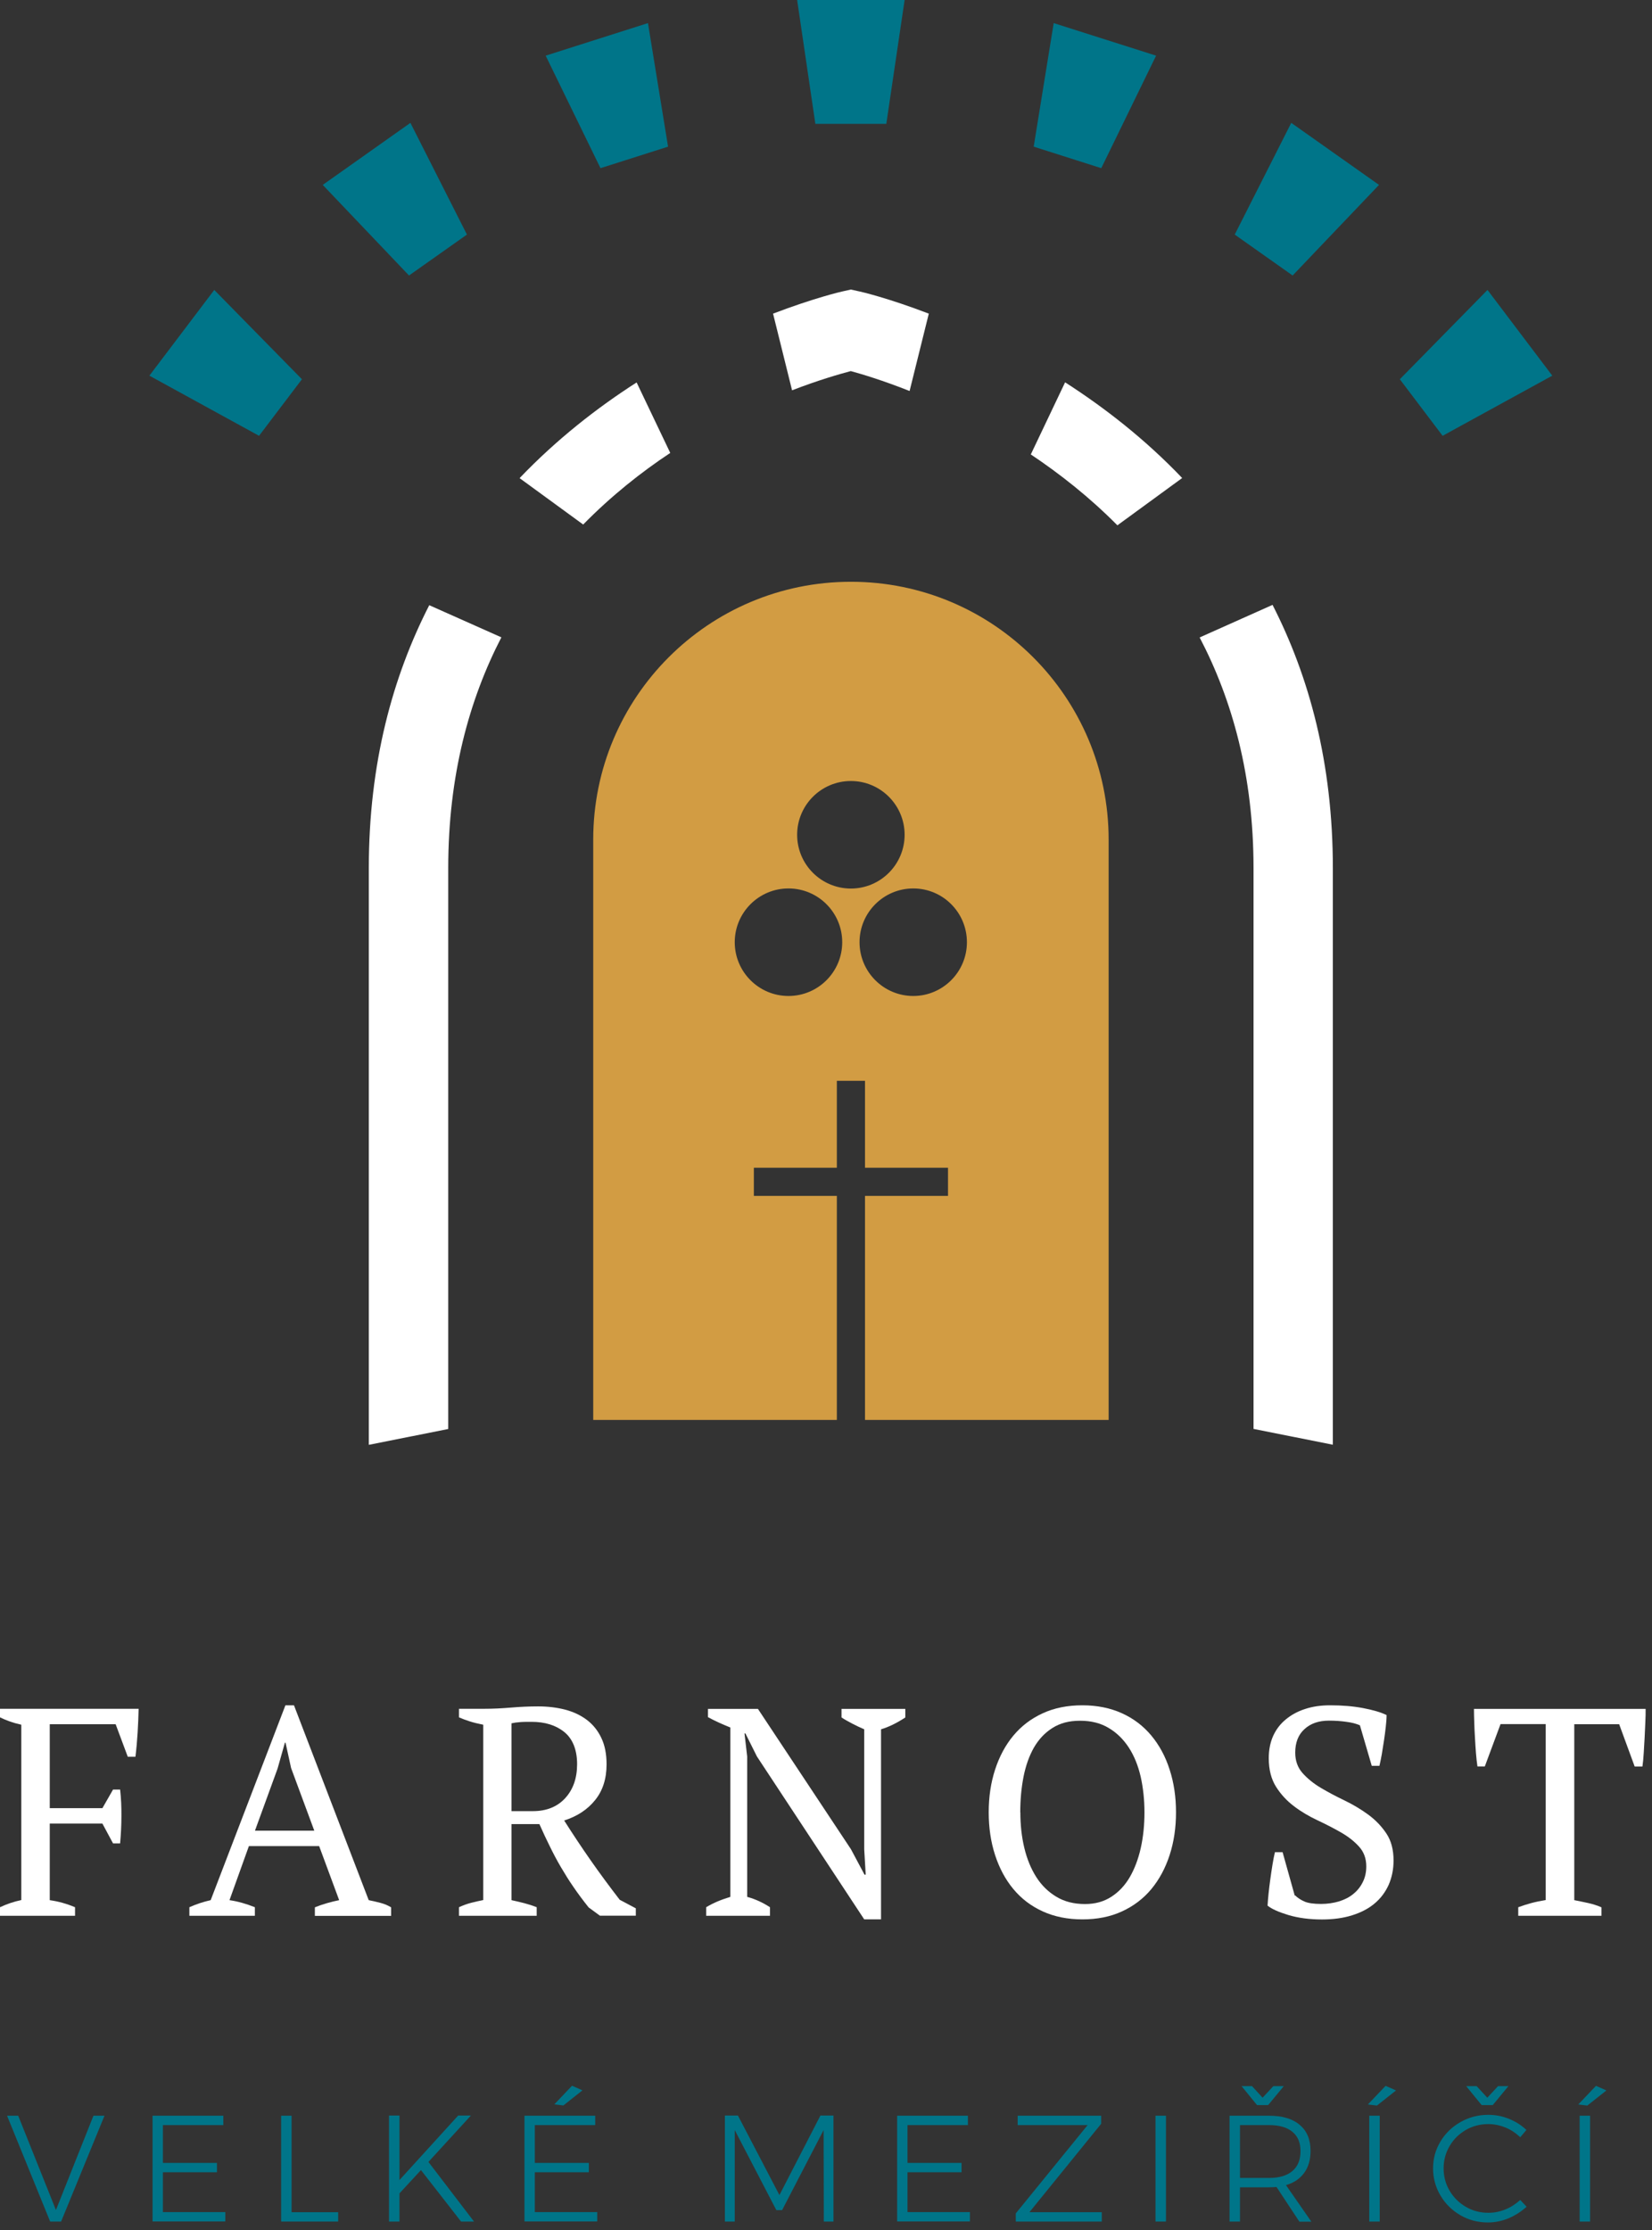 <svg width="166" height="224" viewBox="0 0 166 224" fill="none" xmlns="http://www.w3.org/2000/svg">
<rect x="0" y="0" width="166" height="224" fill="#333333" stroke="none"/>
<g id="grafika" clip-path="url(#clip0_2162_613)">
<path id="Vector" d="M4.99 190.84C5.86 190.96 6.71 191.2 7.54 191.55V192.41H0V191.55C0.34 191.39 0.68 191.25 1.04 191.13C1.4 191.01 1.76 190.91 2.14 190.83V173.22C1.7 173.12 1.31 173.01 0.95 172.88C0.59 172.75 0.28 172.62 0 172.48V171.62H13.93C13.91 172.39 13.88 173.18 13.83 174C13.78 174.81 13.71 175.62 13.61 176.44H12.84L11.62 173.17H5V181.6H10.29L11.36 179.73H12.07C12.17 180.62 12.21 181.52 12.2 182.42C12.2 183.32 12.15 184.23 12.07 185.14H11.36L10.29 183.15H5V190.84H4.99Z" fill="white"/>
<path id="Vector_2" d="M25.62 192.41H19.03V191.55C19.74 191.23 20.46 191 21.17 190.84L28.68 171.27H29.54L37.05 190.84C37.45 190.92 37.84 191.01 38.22 191.11C38.61 191.21 38.97 191.36 39.3 191.56V192.42H31.64V191.56C32.03 191.4 32.44 191.26 32.86 191.14C33.28 191.02 33.68 190.92 34.08 190.84L32.07 185.41H25.01L23.06 190.84C23.89 190.96 24.74 191.2 25.61 191.55V192.41H25.62ZM25.61 183.86H31.58L29.25 177.57L28.69 175.02H28.63L27.89 177.63L25.62 183.86H25.61Z" fill="white"/>
<path id="Vector_3" d="M51.4 190.84C51.86 190.94 52.29 191.04 52.71 191.15C53.12 191.26 53.53 191.39 53.93 191.55V192.41H46.12V191.55C46.55 191.35 46.97 191.2 47.37 191.1C47.77 191 48.16 190.91 48.56 190.83V173.22C48.05 173.12 47.59 173.01 47.19 172.88C46.79 172.75 46.44 172.62 46.12 172.48V171.62H48.73C49.52 171.62 50.39 171.58 51.33 171.5C52.27 171.42 53.19 171.38 54.08 171.38C55.05 171.38 55.96 171.49 56.8 171.71C57.64 171.93 58.37 172.28 58.99 172.75C59.6 173.22 60.09 173.83 60.43 174.56C60.78 175.29 60.95 176.17 60.95 177.2C60.95 178.65 60.57 179.84 59.8 180.79C59.04 181.74 58 182.42 56.69 182.84C57.54 184.18 58.43 185.52 59.36 186.85C60.29 188.18 61.26 189.49 62.27 190.8L63.89 191.66V192.4H60.28L59.15 191.57C58.6 190.88 58.09 190.2 57.64 189.54C57.18 188.88 56.76 188.2 56.36 187.52C55.96 186.84 55.59 186.14 55.25 185.44C54.9 184.74 54.55 183.99 54.2 183.2H51.4V190.83V190.84ZM53.42 172.93C52.95 172.93 52.55 172.93 52.25 172.96C51.94 172.98 51.66 173.02 51.4 173.08V181.9H53.54C54.9 181.9 55.99 181.47 56.79 180.6C57.59 179.73 57.99 178.59 57.99 177.18C57.99 175.77 57.56 174.65 56.71 173.96C55.86 173.27 54.76 172.93 53.41 172.93H53.42Z" fill="white"/>
<path id="Vector_4" d="M84.56 171.63H90.97V172.49C90.14 173.04 89.33 173.44 88.53 173.68V192.77H86.84L76.06 176.41L74.9 174.09H74.81L75.08 176.41V190.51C75.89 190.73 76.65 191.08 77.37 191.55V192.41H70.96V191.55C71.32 191.33 71.7 191.14 72.1 190.97C72.5 190.8 72.94 190.65 73.39 190.51V173.5C72.99 173.34 72.6 173.17 72.22 173C71.83 172.82 71.47 172.64 71.14 172.46V171.63H76.16L85.51 185.73L86.87 188.28H86.99L86.84 185.73V173.68C86.43 173.5 86.02 173.31 85.64 173.11C85.26 172.91 84.89 172.71 84.56 172.49V171.63Z" fill="white"/>
<path id="Vector_5" d="M99.35 182.02C99.35 180.48 99.56 179.05 99.99 177.73C100.42 176.41 101.03 175.27 101.83 174.31C102.63 173.35 103.62 172.6 104.78 172.07C105.95 171.53 107.28 171.27 108.76 171.27C110.24 171.27 111.57 171.54 112.74 172.07C113.91 172.6 114.89 173.35 115.69 174.31C116.49 175.27 117.11 176.41 117.53 177.73C117.96 179.05 118.17 180.48 118.17 182.02C118.17 183.56 117.96 184.99 117.53 186.31C117.1 187.63 116.49 188.76 115.69 189.73C114.89 190.69 113.9 191.44 112.74 191.97C111.57 192.51 110.25 192.77 108.76 192.77C107.27 192.77 105.95 192.5 104.78 191.97C103.61 191.44 102.63 190.69 101.83 189.73C101.03 188.77 100.42 187.63 99.99 186.31C99.56 184.99 99.35 183.56 99.35 182.02ZM102.53 182.02C102.53 183.29 102.66 184.48 102.93 185.6C103.2 186.72 103.6 187.69 104.13 188.52C104.66 189.35 105.33 190.01 106.15 190.5C106.96 190.99 107.92 191.23 109.03 191.23C110.04 191.23 110.92 190.99 111.67 190.5C112.42 190.02 113.04 189.36 113.53 188.52C114.01 187.69 114.38 186.71 114.63 185.6C114.88 184.48 115 183.29 115 182.02C115 180.75 114.87 179.56 114.62 178.44C114.36 177.32 113.97 176.35 113.43 175.52C112.89 174.69 112.22 174.03 111.41 173.55C110.6 173.06 109.64 172.82 108.53 172.82C107.42 172.82 106.52 173.06 105.75 173.55C104.99 174.03 104.37 174.69 103.89 175.52C103.42 176.35 103.07 177.33 102.85 178.44C102.63 179.56 102.52 180.75 102.52 182.02H102.53Z" fill="white"/>
<path id="Vector_6" d="M130.14 190.36C130.38 190.6 130.68 190.8 131.06 190.97C131.44 191.14 132 191.22 132.75 191.22C133.38 191.22 133.98 191.13 134.53 190.97C135.08 190.8 135.57 190.56 135.97 190.23C136.38 189.9 136.7 189.51 136.93 189.04C137.17 188.58 137.29 188.04 137.29 187.45C137.29 186.66 137.05 186 136.56 185.46C136.08 184.93 135.47 184.45 134.75 184.04C134.02 183.62 133.24 183.22 132.39 182.82C131.54 182.42 130.75 181.96 130.03 181.41C129.31 180.87 128.7 180.21 128.22 179.45C127.74 178.69 127.49 177.73 127.49 176.58C127.49 175.75 127.64 175 127.93 174.35C128.23 173.69 128.65 173.14 129.2 172.69C129.74 172.24 130.39 171.88 131.14 171.64C131.89 171.39 132.73 171.27 133.66 171.27C134.87 171.27 135.97 171.36 136.97 171.55C137.97 171.74 138.75 171.97 139.33 172.25C139.33 172.59 139.3 172.98 139.25 173.42C139.2 173.87 139.14 174.33 139.07 174.8C139 175.27 138.92 175.74 138.85 176.18C138.77 176.63 138.69 177.02 138.61 177.35H137.84L136.65 173.28C136.29 173.12 135.84 173 135.29 172.93C134.74 172.85 134.16 172.81 133.54 172.81C132.52 172.81 131.7 173.09 131.08 173.66C130.46 174.22 130.15 175.01 130.15 176.02C130.15 176.83 130.39 177.52 130.88 178.07C131.37 178.62 131.98 179.12 132.72 179.56C133.45 179.99 134.25 180.42 135.09 180.82C135.94 181.23 136.73 181.7 137.46 182.23C138.2 182.77 138.81 183.4 139.3 184.13C139.79 184.86 140.03 185.77 140.03 186.86C140.03 187.75 139.86 188.56 139.54 189.3C139.21 190.03 138.74 190.66 138.13 191.17C137.52 191.69 136.76 192.08 135.87 192.36C134.98 192.64 133.97 192.78 132.84 192.78C131.59 192.78 130.47 192.63 129.48 192.34C128.49 192.04 127.79 191.73 127.37 191.39C127.39 191.06 127.42 190.65 127.47 190.18C127.52 189.7 127.58 189.21 127.65 188.71C127.72 188.21 127.79 187.72 127.87 187.24C127.95 186.76 128.03 186.36 128.11 186.02H128.88L130.1 190.38L130.14 190.36Z" fill="white"/>
<path id="Vector_7" d="M160.9 192.41H152.56V191.55C153 191.39 153.43 191.25 153.88 191.13C154.33 191.01 154.81 190.91 155.32 190.83V173.16H150.78L149.2 177.41H148.46C148.4 177.01 148.35 176.56 148.31 176.06C148.27 175.56 148.24 175.04 148.21 174.52C148.18 174 148.15 173.48 148.14 172.98C148.12 172.48 148.11 172.02 148.11 171.63H165.36C165.36 172.03 165.36 172.47 165.33 172.97C165.31 173.47 165.29 173.98 165.26 174.5C165.23 175.02 165.2 175.54 165.17 176.04C165.14 176.54 165.1 177 165.04 177.42H164.26L162.7 173.17H158.19V190.84C158.7 190.94 159.19 191.04 159.63 191.14C160.08 191.24 160.51 191.38 160.92 191.56V192.42L160.9 192.41Z" fill="white"/>
<path id="Vector_8" d="M0.7 212.49H1.83L5.62 221.96L9.39 212.49H10.5L6.14 223.12H5.04L0.71 212.49H0.7Z" fill="#007589"/>
<path id="Vector_9" d="M15.32 212.49H22.44V213.43H16.37V217.23H21.8V218.17H16.37V222.17H22.64V223.11H15.33V212.48L15.32 212.49Z" fill="#007589"/>
<path id="Vector_10" d="M28.25 212.49H29.3V222.18H33.98V223.12H28.25V212.49Z" fill="#007589"/>
<path id="Vector_11" d="M47.62 223.12H46.33L42.3 217.95L40.14 220.29V223.12H39.09V212.47H40.14V218.95L46.04 212.47H47.32L43.05 217.13L47.63 223.12H47.62Z" fill="#007589"/>
<path id="Vector_12" d="M52.69 212.49H59.81V213.43H53.74V217.23H59.17V218.17H53.74V222.17H60.01V223.11H52.7V212.48L52.69 212.49ZM57.48 209.48L58.53 209.94L56.61 211.46L55.7 211.35L57.48 209.48Z" fill="#007589"/>
<path id="Vector_13" d="M72.84 212.47H74.15L78.32 220.46L82.44 212.47H83.75V223.12H82.78L82.76 213.93L78.59 221.97H78.01L73.83 213.93V223.12H72.84V212.47Z" fill="#007589"/>
<path id="Vector_14" d="M90.14 212.49H97.26V213.43H91.19V217.23H96.62V218.17H91.19V222.17H97.46V223.11H90.15V212.48L90.14 212.49Z" fill="#007589"/>
<path id="Vector_15" d="M102.27 212.49H110.65V213.3L103.44 222.18H110.71V223.12H102.07V222.3L109.29 213.43H102.26V212.49H102.27Z" fill="#007589"/>
<path id="Vector_16" d="M116.11 212.49H117.16V223.12H116.11V212.49Z" fill="#007589"/>
<path id="Vector_17" d="M130.56 223.12L128.27 219.65C127.94 219.67 127.69 219.68 127.52 219.68H124.6V223.12H123.55V212.49H127.52C128.85 212.49 129.88 212.79 130.6 213.41C131.33 214.02 131.69 214.89 131.69 216.02C131.69 216.9 131.48 217.64 131.05 218.23C130.62 218.82 130.02 219.23 129.22 219.46L131.77 223.13H130.56V223.12ZM127.52 218.74C128.54 218.74 129.31 218.51 129.86 218.05C130.41 217.59 130.68 216.92 130.68 216.05C130.68 215.18 130.41 214.55 129.86 214.1C129.31 213.65 128.53 213.43 127.52 213.43H124.6V218.74H127.52ZM127.95 209.52H129L127.43 211.42H126.31L124.76 209.52H125.81L126.87 210.68L127.95 209.52Z" fill="#007589"/>
<path id="Vector_18" d="M139.23 209.49L140.28 209.95L138.36 211.47L137.45 211.36L139.23 209.49ZM137.59 212.49H138.64V223.12H137.59V212.49Z" fill="#007589"/>
<path id="Vector_19" d="M151.28 213.68C150.72 213.45 150.14 213.33 149.55 213.33C148.73 213.33 147.97 213.53 147.29 213.92C146.61 214.32 146.06 214.85 145.66 215.54C145.26 216.22 145.06 216.97 145.06 217.78C145.06 218.59 145.26 219.34 145.66 220.02C146.06 220.7 146.61 221.24 147.29 221.64C147.97 222.04 148.73 222.24 149.55 222.24C150.14 222.24 150.71 222.13 151.27 221.9C151.83 221.67 152.32 221.35 152.76 220.95L153.4 221.63C152.87 222.11 152.27 222.5 151.59 222.79C150.91 223.07 150.22 223.21 149.51 223.21C148.51 223.21 147.58 222.97 146.74 222.48C145.9 221.99 145.23 221.33 144.74 220.5C144.25 219.67 144 218.76 144 217.78C144 216.8 144.25 215.89 144.75 215.07C145.24 214.25 145.92 213.6 146.77 213.12C147.62 212.64 148.54 212.4 149.54 212.4C150.26 212.4 150.96 212.53 151.62 212.8C152.29 213.07 152.88 213.44 153.38 213.92L152.76 214.65C152.33 214.24 151.84 213.91 151.29 213.68H151.28ZM150.52 209.52H151.57L150 211.42H148.88L147.33 209.52H148.38L149.45 210.68L150.53 209.52H150.52Z" fill="#007589"/>
<path id="Vector_20" d="M160.37 209.49L161.42 209.95L159.5 211.47L158.59 211.36L160.37 209.49ZM158.73 212.49H159.78V223.12H158.73V212.49Z" fill="#007589"/>
<path id="Vector_21" d="M120.55 64.03C123.83 70.3 125.96 77.93 125.96 87.19V143.51L133.93 145.1V87.18C133.93 76.64 131.55 67.94 127.87 60.75L120.55 64.02V64.03Z" fill="white"/>
<path id="Vector_22" d="M89.06 12.44H81.93L80.1 0H90.9L89.06 12.44Z" fill="#007589"/>
<path id="Vector_23" d="M67.13 14.73L60.34 16.89L54.83 5.59L65.11 2.32L67.13 14.73Z" fill="#007589"/>
<path id="Vector_24" d="M46.92 23.56L41.1 27.67L32.43 18.57L41.24 12.34L46.92 23.56Z" fill="#007589"/>
<path id="Vector_25" d="M30.34 38.09L26.03 43.77L15.01 37.73L21.53 29.12L30.34 38.09Z" fill="#007589"/>
<path id="Vector_26" d="M103.87 14.73L110.66 16.89L116.17 5.59L105.88 2.32L103.87 14.73Z" fill="#007589"/>
<path id="Vector_27" d="M124.07 23.56L129.89 27.67L138.57 18.57L129.75 12.34L124.07 23.56Z" fill="#007589"/>
<path id="Vector_28" d="M140.66 38.09L144.96 43.77L155.98 37.73L149.47 29.12L140.66 38.09Z" fill="#007589"/>
<path id="Vector_29" d="M107.02 38.41L103.58 45.64C106.51 47.6 109.49 49.94 112.28 52.76L118.79 48.01C115.05 44.09 110.98 40.94 107.03 38.4L107.02 38.41Z" fill="white"/>
<path id="Vector_30" d="M86.35 29.27L85.5 29.08L84.65 29.27C84.54 29.29 81.79 29.93 77.68 31.5L79.59 39.2C82.26 38.17 84.36 37.57 85.49 37.27C86.59 37.57 88.7 38.2 91.4 39.27L93.33 31.5C89.21 29.92 86.47 29.29 86.36 29.27H86.35Z" fill="white"/>
<path id="Vector_31" d="M43.14 60.77C39.46 67.95 37.06 76.65 37.06 87.19V145.11L45.04 143.52V87.2C45.04 77.91 47.14 70.28 50.38 64.01L43.15 60.79L43.14 60.77Z" fill="white"/>
<path id="Vector_32" d="M58.61 52.67C61.41 49.82 64.4 47.44 67.35 45.49L63.97 38.41C60.02 40.94 55.95 44.11 52.21 48.02L58.6 52.68L58.61 52.67Z" fill="white"/>
<path id="Vector_33" d="M85.5 58.43C71.2 58.43 59.61 70.02 59.61 84.32V142.61H84.09V120.11H75.75V117.28H84.09V108.55H86.92V117.28H95.26V120.11H86.92V142.61H111.4V84.32C111.4 70.02 99.81 58.43 85.51 58.43H85.5ZM79.23 100.03C76.25 100.03 73.83 97.61 73.83 94.63C73.83 91.65 76.25 89.23 79.23 89.23C82.21 89.23 84.63 91.65 84.63 94.63C84.63 97.61 82.21 100.03 79.23 100.03ZM80.1 83.84C80.1 80.86 82.52 78.44 85.5 78.44C88.48 78.44 90.9 80.86 90.9 83.84C90.9 86.82 88.48 89.24 85.5 89.24C82.52 89.24 80.1 86.82 80.1 83.84ZM91.77 100.03C88.79 100.03 86.37 97.61 86.37 94.63C86.37 91.65 88.79 89.23 91.77 89.23C94.75 89.23 97.16 91.65 97.16 94.63C97.16 97.61 94.74 100.03 91.77 100.03Z" fill="#D29C43"/>
</g>
<defs>
<clipPath id="clip0_2162_613">
<rect width="165.36" height="223.21" fill="white"/>
</clipPath>
</defs>
</svg>
